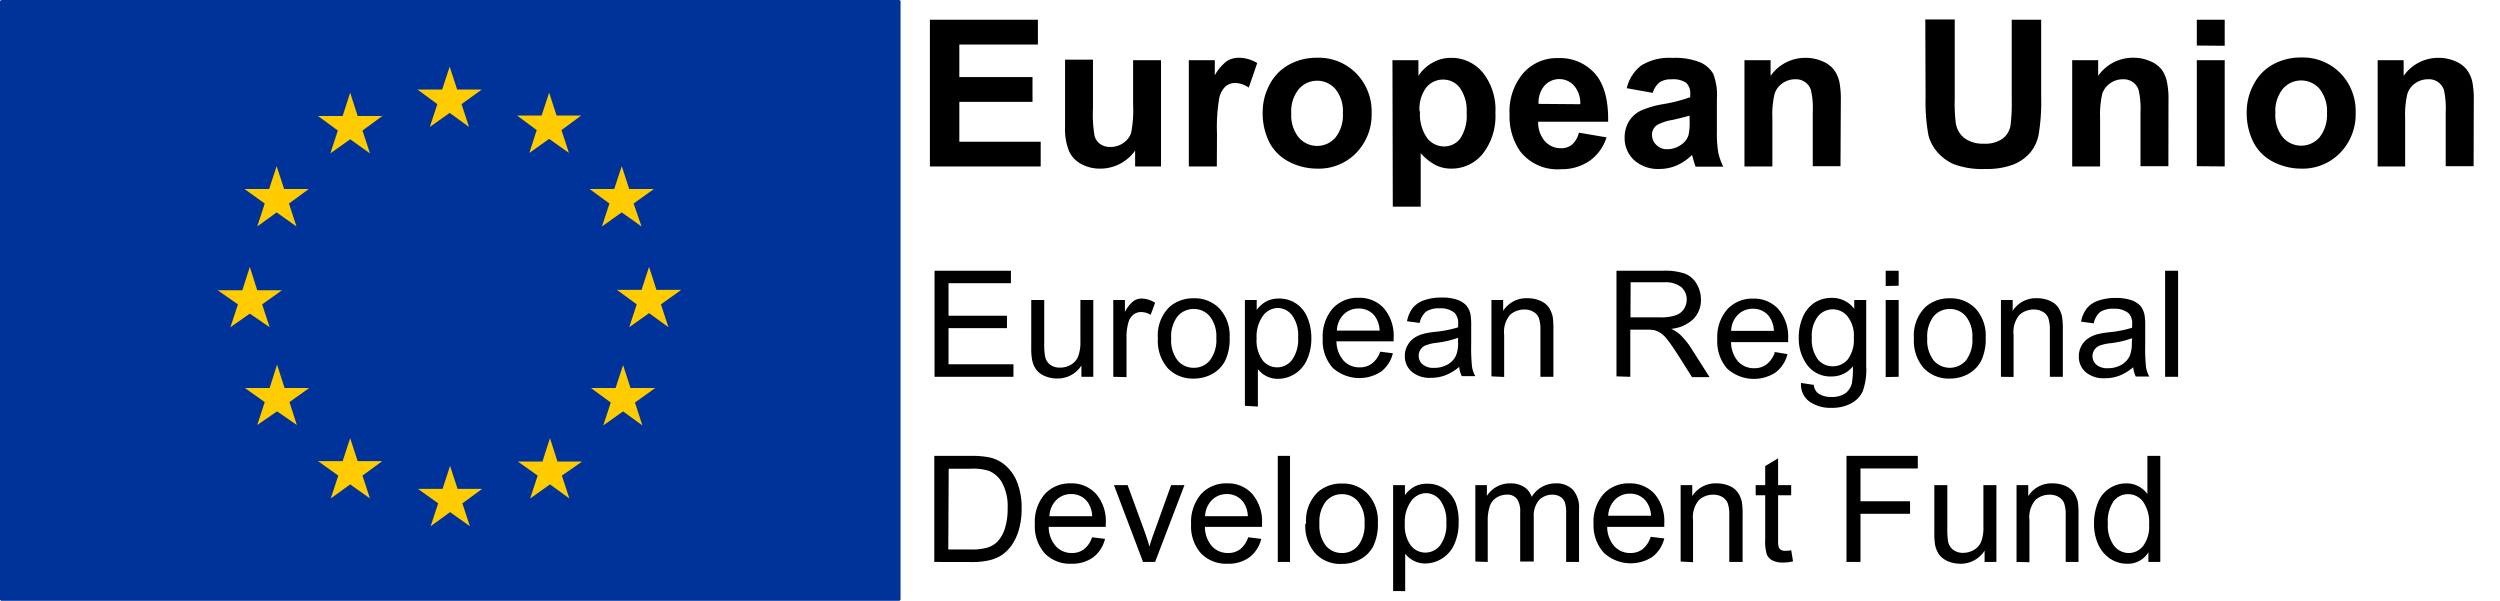 <svg xmlns="http://www.w3.org/2000/svg" width="296.51" height="71.26" viewBox="0 0 296.51 71.26"><path d="M110.29,19.74V2.34H123.1V5.28h-9.32V9.14h8.68v2.94h-8.68v4.73h9.65v2.93Zm24.34,0V17.86A5.06,5.06,0,0,1,130.48,20a4.59,4.59,0,0,1-2.26-.56,3.25,3.25,0,0,1-1.45-1.57,7,7,0,0,1-.45-2.79v-8h3.31v5.79a15.36,15.36,0,0,0,.19,3.26,1.79,1.79,0,0,0,.66.95,2.06,2.06,0,0,0,1.23.35,2.63,2.63,0,0,0,1.52-.47,2.45,2.45,0,0,0,.92-1.16,14.07,14.07,0,0,0,.24-3.4V7.14h3.31v12.6Zm9.69,0H141V7.14h3.08V8.93a5.26,5.26,0,0,1,1.42-1.67,2.6,2.6,0,0,1,1.43-.41,4.16,4.16,0,0,1,2.18.63l-1,2.91a3,3,0,0,0-1.56-.55,1.84,1.84,0,0,0-1.18.39,2.7,2.7,0,0,0-.76,1.39,20.59,20.59,0,0,0-.27,4.23Zm5.44-6.48a6.83,6.83,0,0,1,.81-3.21,5.64,5.64,0,0,1,2.31-2.38,6.74,6.74,0,0,1,3.33-.82,6.22,6.22,0,0,1,4.65,1.86,6.44,6.44,0,0,1,1.82,4.69,6.52,6.52,0,0,1-1.84,4.75A6.18,6.18,0,0,1,156.23,20a7.23,7.23,0,0,1-3.28-.78,5.45,5.45,0,0,1-2.38-2.3,7.74,7.74,0,0,1-.81-3.69Zm3.39.18a4.18,4.18,0,0,0,.89,2.87,2.87,2.87,0,0,0,4.35,0,4.22,4.22,0,0,0,.88-2.89,4.14,4.14,0,0,0-.88-2.85,2.87,2.87,0,0,0-4.35,0,4.18,4.18,0,0,0-.89,2.87Zm12-6.3h3.08V9a4.64,4.64,0,0,1,1.63-1.54,4.4,4.4,0,0,1,2.27-.6,4.8,4.8,0,0,1,3.71,1.72,7,7,0,0,1,1.52,4.8,7.24,7.24,0,0,1-1.54,4.91A4.75,4.75,0,0,1,172.15,20a4.16,4.16,0,0,1-1.88-.42,6.25,6.25,0,0,1-1.77-1.42v6.35h-3.31Zm3.27,6.09a4.89,4.89,0,0,0,.84,3.14,2.57,2.57,0,0,0,2,1,2.39,2.39,0,0,0,1.92-.93,4.9,4.9,0,0,0,.77-3.06,4.67,4.67,0,0,0-.79-2.94,2.45,2.45,0,0,0-2-1,2.54,2.54,0,0,0-2,.94,4.25,4.25,0,0,0-.8,2.8Zm18.82,2.5,3.3.56a5.36,5.36,0,0,1-2,2.78,5.83,5.83,0,0,1-3.43,1,5.58,5.58,0,0,1-4.83-2.15,7.23,7.23,0,0,1-1.24-4.34,7,7,0,0,1,1.63-4.91,5.3,5.3,0,0,1,4.11-1.78,5.55,5.55,0,0,1,4.41,1.86c1.07,1.24,1.59,3.14,1.54,5.69h-8.3a3.43,3.43,0,0,0,.8,2.31,2.51,2.51,0,0,0,1.91.83,2,2,0,0,0,1.31-.43,2.71,2.71,0,0,0,.8-1.38Zm.19-3.37a3.21,3.21,0,0,0-.74-2.2,2.36,2.36,0,0,0-3.51,0,3.09,3.09,0,0,0-.7,2.16ZM195.94,11l-3-.54a4.77,4.77,0,0,1,1.74-2.71,6.33,6.33,0,0,1,3.68-.88,7.89,7.89,0,0,1,3.3.53,3.35,3.35,0,0,1,1.53,1.34,7,7,0,0,1,.44,3l0,3.89a14.1,14.1,0,0,0,.16,2.45,7.34,7.34,0,0,0,.6,1.69h-3.28c-.09-.22-.19-.55-.32-1a2.36,2.36,0,0,0-.12-.39,5.86,5.86,0,0,1-1.81,1.24,5.09,5.09,0,0,1-2.06.42,4.23,4.23,0,0,1-3-1.06,3.52,3.52,0,0,1-1.11-2.67,3.64,3.64,0,0,1,.5-1.9,3.35,3.35,0,0,1,1.42-1.29,11.37,11.37,0,0,1,2.64-.77,19,19,0,0,0,3.22-.82v-.34a1.73,1.73,0,0,0-.48-1.37,2.81,2.81,0,0,0-1.78-.41,2.37,2.37,0,0,0-1.37.35,2.54,2.54,0,0,0-.81,1.23Zm4.44,2.71c-.43.14-1.1.31-2,.51a6,6,0,0,0-1.8.58,1.38,1.38,0,0,0-.65,1.18,1.64,1.64,0,0,0,.52,1.21,1.79,1.79,0,0,0,1.32.51,2.87,2.87,0,0,0,1.71-.6,2.09,2.09,0,0,0,.79-1.1,7,7,0,0,0,.13-1.63Zm17.91,6H215V13.31a9.53,9.53,0,0,0-.22-2.64,1.82,1.82,0,0,0-.69-.93,1.88,1.88,0,0,0-1.14-.34,2.64,2.64,0,0,0-1.55.48,2.39,2.39,0,0,0-.93,1.26,10.8,10.8,0,0,0-.26,2.89v5.71h-3.31V7.14H210V9a5,5,0,0,1,4.12-2.14,4.83,4.83,0,0,1,2,.4,3.31,3.31,0,0,1,1.38,1,3.87,3.87,0,0,1,.65,1.41,10.61,10.61,0,0,1,.18,2.24Zm10.06-17.4h3.49v9.43a19,19,0,0,0,.13,2.9A2.78,2.78,0,0,0,233,16.39a3.7,3.7,0,0,0,2.3.65,3.54,3.54,0,0,0,2.24-.61,2.48,2.48,0,0,0,.91-1.51,20,20,0,0,0,.15-2.95V2.34h3.49v9.14a23.37,23.37,0,0,1-.29,4.43,4.77,4.77,0,0,1-1,2.18,5.11,5.11,0,0,1-2,1.42,8.84,8.84,0,0,1-3.32.53,9.62,9.62,0,0,1-3.76-.57,5.54,5.54,0,0,1-2-1.5,4.91,4.91,0,0,1-1-1.93,21.92,21.92,0,0,1-.34-4.42Zm28.83,17.4h-3.31V13.31a10,10,0,0,0-.22-2.64,1.82,1.82,0,0,0-.69-.93,1.89,1.89,0,0,0-1.15-.34,2.63,2.63,0,0,0-1.54.48,2.46,2.46,0,0,0-.94,1.26,11.38,11.38,0,0,0-.25,2.89v5.71h-3.31V7.14h3.08V9A5,5,0,0,1,253,6.85a4.83,4.83,0,0,1,2,.4,3.31,3.31,0,0,1,1.38,1A3.7,3.7,0,0,1,257,9.67a9.87,9.87,0,0,1,.19,2.24Zm3.37-14.31V2.34h3.31V5.43Zm0,14.31V7.14h3.31v12.6Zm5.92-6.48a6.84,6.84,0,0,1,.82-3.21,5.62,5.62,0,0,1,2.3-2.38,6.79,6.79,0,0,1,3.33-.82,6.24,6.24,0,0,1,4.66,1.86,6.43,6.43,0,0,1,1.81,4.69,6.55,6.55,0,0,1-1.83,4.75A6.19,6.19,0,0,1,272.94,20a7.26,7.26,0,0,1-3.28-.78,5.38,5.38,0,0,1-2.37-2.3,7.74,7.74,0,0,1-.82-3.69Zm3.4.18a4.18,4.18,0,0,0,.88,2.87,2.88,2.88,0,0,0,4.36,0,4.32,4.32,0,0,0,.88-2.89,4.24,4.24,0,0,0-.88-2.85,2.88,2.88,0,0,0-4.36,0,4.18,4.18,0,0,0-.88,2.87Zm23.51,6.3h-3.31V13.31a10.11,10.11,0,0,0-.21-2.64A1.86,1.86,0,0,0,288,9.4a2.64,2.64,0,0,0-1.55.48,2.44,2.44,0,0,0-.93,1.26,10.8,10.8,0,0,0-.26,2.89v5.71H282V7.14h3.08V9a5,5,0,0,1,4.12-2.14,4.91,4.91,0,0,1,2,.4,3.34,3.34,0,0,1,1.37,1,3.87,3.87,0,0,1,.65,1.41,10.61,10.61,0,0,1,.18,2.24Z"/><path d="M110.84,44.69V32.11h9.06v1.48h-7.4v3.86h6.93v1.47H112.5V43.2h7.7v1.49Zm17.42,0V43.35a3.32,3.32,0,0,1-2.88,1.54,3.57,3.57,0,0,1-1.5-.31,2.44,2.44,0,0,1-1-.77,3,3,0,0,1-.47-1.15,7.1,7.1,0,0,1-.1-1.44V35.58h1.54v5.05a8.2,8.2,0,0,0,.1,1.63,1.61,1.61,0,0,0,.61,1,1.9,1.9,0,0,0,1.16.34,2.46,2.46,0,0,0,1.3-.35,1.92,1.92,0,0,0,.86-1,4.81,4.81,0,0,0,.26-1.78V35.58h1.53v9.11Zm3.78,0V35.58h1.38V37a3.86,3.86,0,0,1,1-1.28,1.68,1.68,0,0,1,1-.31,3,3,0,0,1,1.58.5l-.53,1.43a2.22,2.22,0,0,0-1.13-.33,1.44,1.44,0,0,0-.9.3,1.69,1.69,0,0,0-.58.85,6,6,0,0,0-.25,1.8v4.77Zm5.29-4.56a4.71,4.71,0,0,1,1.4-3.75,4.24,4.24,0,0,1,2.86-1,4.06,4.06,0,0,1,3.06,1.23,4.71,4.71,0,0,1,1.19,3.4,6,6,0,0,1-.53,2.77,3.79,3.79,0,0,1-1.53,1.57,4.45,4.45,0,0,1-2.19.55,4.09,4.09,0,0,1-3.08-1.22,4.9,4.9,0,0,1-1.18-3.54Zm1.58,0a3.87,3.87,0,0,0,.76,2.62,2.45,2.45,0,0,0,1.92.87,2.41,2.41,0,0,0,1.9-.87,4,4,0,0,0,.77-2.67,3.82,3.82,0,0,0-.77-2.56,2.42,2.42,0,0,0-1.9-.87,2.47,2.47,0,0,0-1.92.86,3.87,3.87,0,0,0-.76,2.62Zm8.74,8V35.58h1.4v1.18a3.53,3.53,0,0,1,1.12-1,3.1,3.1,0,0,1,1.52-.35,3.6,3.6,0,0,1,2.05.6,3.72,3.72,0,0,1,1.34,1.69,6.25,6.25,0,0,1,.45,2.4,6,6,0,0,1-.5,2.52,3.77,3.77,0,0,1-3.46,2.31,3,3,0,0,1-1.38-.32,3.13,3.13,0,0,1-1-.83v4.44Zm1.39-8a4,4,0,0,0,.71,2.6,2.19,2.19,0,0,0,1.72.84,2.22,2.22,0,0,0,1.76-.87,4.13,4.13,0,0,0,.73-2.7,4,4,0,0,0-.71-2.6,2.16,2.16,0,0,0-1.71-.87,2.21,2.21,0,0,0-1.74.92,4.17,4.17,0,0,0-.76,2.68Zm14.57,1.57,1.59.2a3.87,3.87,0,0,1-1.39,2.17,4.72,4.72,0,0,1-5.76-.46,4.81,4.81,0,0,1-1.17-3.45,5.09,5.09,0,0,1,1.18-3.57,4,4,0,0,1,3.07-1.27,3.87,3.87,0,0,1,3,1.24,5,5,0,0,1,1.16,3.5c0,.1,0,.23,0,.42h-6.78a3.53,3.53,0,0,0,.85,2.3,2.52,2.52,0,0,0,1.9.79,2.33,2.33,0,0,0,1.44-.44,2.92,2.92,0,0,0,1-1.43Zm-5.05-2.49h5.07a3.13,3.13,0,0,0-.58-1.73,2.38,2.38,0,0,0-1.91-.89,2.46,2.46,0,0,0-1.78.71,2.84,2.84,0,0,0-.8,1.91Zm14.51,4.3a5.62,5.62,0,0,1-1.65,1,4.69,4.69,0,0,1-1.69.3,3.27,3.27,0,0,1-2.3-.73,2.41,2.41,0,0,1-.81-1.87,2.44,2.44,0,0,1,.31-1.23,2.52,2.52,0,0,1,.79-.89,3.73,3.73,0,0,1,1.11-.5,10.24,10.24,0,0,1,1.37-.23,13.73,13.73,0,0,0,2.74-.54c0-.21,0-.34,0-.4a1.71,1.71,0,0,0-.44-1.33,2.54,2.54,0,0,0-1.75-.52,2.73,2.73,0,0,0-1.6.38,2.34,2.34,0,0,0-.77,1.35l-1.5-.2a3.72,3.72,0,0,1,.67-1.57,3,3,0,0,1,1.36-.92,6.19,6.19,0,0,1,2.06-.32,5.49,5.49,0,0,1,1.89.27,2.61,2.61,0,0,1,1.07.69,2.41,2.41,0,0,1,.48,1.06,8.65,8.65,0,0,1,.08,1.42v2.06a20.78,20.78,0,0,0,.1,2.72,3.22,3.22,0,0,0,.39,1.1h-1.61a3.4,3.4,0,0,1-.31-1.13Zm-.13-3.45a11.2,11.2,0,0,1-2.51.59,5.3,5.3,0,0,0-1.34.31,1.27,1.27,0,0,0-.61.5,1.35,1.35,0,0,0,.25,1.76,2,2,0,0,0,1.36.41,3.2,3.2,0,0,0,1.59-.39,2.35,2.35,0,0,0,1-1.06,3.7,3.7,0,0,0,.25-1.55Zm3.95,4.58V35.58h1.39v1.29a3.25,3.25,0,0,1,2.89-1.5,3.77,3.77,0,0,1,1.51.3,2.37,2.37,0,0,1,1,.77,3.27,3.27,0,0,1,.48,1.14,10,10,0,0,1,.08,1.5v5.61h-1.54V39.15a4.25,4.25,0,0,0-.18-1.42,1.44,1.44,0,0,0-.64-.74,2,2,0,0,0-1.07-.28,2.54,2.54,0,0,0-1.7.62,3.13,3.13,0,0,0-.71,2.38v5Zm14.83,0V32.11h5.56a7.24,7.24,0,0,1,2.54.34,2.76,2.76,0,0,1,1.4,1.2,3.63,3.63,0,0,1,.52,1.89,3.2,3.2,0,0,1-.86,2.26A4.36,4.36,0,0,1,198.21,39a4.85,4.85,0,0,1,1,.63,9.06,9.06,0,0,1,1.37,1.67l2.18,3.43h-2.08L199,42.07c-.49-.75-.88-1.33-1.2-1.73a3.65,3.65,0,0,0-.84-.84,2.69,2.69,0,0,0-.76-.34,4.85,4.85,0,0,0-.92-.06h-1.92v5.59Zm1.66-7h3.56a5.26,5.26,0,0,0,1.78-.24,1.86,1.86,0,0,0,1-.75,2.07,2.07,0,0,0,.33-1.13,1.91,1.91,0,0,0-.65-1.47,3,3,0,0,0-2-.57h-4Zm17,4.09L212,42a3.88,3.88,0,0,1-1.4,2.17,4.72,4.72,0,0,1-5.76-.46,4.85,4.85,0,0,1-1.16-3.45,5,5,0,0,1,1.18-3.57,4,4,0,0,1,3.06-1.27,3.87,3.87,0,0,1,3,1.24,5,5,0,0,1,1.16,3.5c0,.1,0,.23,0,.42h-6.77a3.53,3.53,0,0,0,.84,2.3,2.52,2.52,0,0,0,1.9.79,2.33,2.33,0,0,0,1.45-.44,3,3,0,0,0,1-1.43Zm-5.06-2.49h5.07a3.13,3.13,0,0,0-.58-1.73,2.36,2.36,0,0,0-1.9-.89,2.47,2.47,0,0,0-1.79.71,2.84,2.84,0,0,0-.8,1.91Zm8.3,6.18,1.5.23a1.44,1.44,0,0,0,.52,1,2.61,2.61,0,0,0,1.57.43,2.79,2.79,0,0,0,1.65-.43,2.08,2.08,0,0,0,.78-1.2,10.22,10.22,0,0,0,.12-2,3.18,3.18,0,0,1-2.52,1.2,3.42,3.42,0,0,1-2.9-1.36,5.25,5.25,0,0,1-1-3.25,6,6,0,0,1,.47-2.41,3.8,3.8,0,0,1,1.36-1.7,3.7,3.7,0,0,1,2.1-.6,3.24,3.24,0,0,1,2.65,1.3V35.58h1.42v7.87a7.47,7.47,0,0,1-.43,3,3.19,3.19,0,0,1-1.37,1.4,4.74,4.74,0,0,1-2.3.52,4.34,4.34,0,0,1-2.63-.74,2.48,2.48,0,0,1-1-2.21ZM214.89,40a4,4,0,0,0,.71,2.62,2.23,2.23,0,0,0,1.78.82,2.27,2.27,0,0,0,1.78-.82,3.89,3.89,0,0,0,.71-2.57,3.68,3.68,0,0,0-.74-2.52,2.26,2.26,0,0,0-3.52,0,3.74,3.74,0,0,0-.72,2.49Zm8.76-6.08V32.11h1.54v1.78Zm0,10.8V35.58h1.54v9.11ZM227,40.13a4.71,4.71,0,0,1,1.4-3.75,4.25,4.25,0,0,1,2.86-1,4.06,4.06,0,0,1,3.06,1.23,4.71,4.71,0,0,1,1.19,3.4,6,6,0,0,1-.53,2.77,3.79,3.79,0,0,1-1.53,1.57,4.45,4.45,0,0,1-2.19.55,4.09,4.09,0,0,1-3.08-1.22A4.9,4.9,0,0,1,227,40.13Zm1.58,0a3.92,3.92,0,0,0,.76,2.62,2.54,2.54,0,0,0,3.83,0,4,4,0,0,0,.76-2.67,3.77,3.77,0,0,0-.77-2.56,2.42,2.42,0,0,0-1.9-.87,2.47,2.47,0,0,0-1.92.86,3.92,3.92,0,0,0-.76,2.62Zm8.74,4.56V35.58h1.39v1.29a3.25,3.25,0,0,1,2.89-1.5,3.69,3.69,0,0,1,1.5.3,2.35,2.35,0,0,1,1,.77,3.08,3.08,0,0,1,.47,1.14,8.49,8.49,0,0,1,.09,1.5v5.61h-1.54V39.15a4.25,4.25,0,0,0-.18-1.42,1.44,1.44,0,0,0-.64-.74,2,2,0,0,0-1.07-.28,2.53,2.53,0,0,0-1.7.62,3.13,3.13,0,0,0-.71,2.38v5ZM253,43.56a5.72,5.72,0,0,1-1.64,1,4.79,4.79,0,0,1-1.7.3,3.29,3.29,0,0,1-2.3-.73,2.4,2.4,0,0,1-.8-1.87,2.52,2.52,0,0,1,1.1-2.12,3.57,3.57,0,0,1,1.1-.5,10.24,10.24,0,0,1,1.37-.23,13.86,13.86,0,0,0,2.75-.54v-.4a1.71,1.71,0,0,0-.43-1.33,2.58,2.58,0,0,0-1.75-.52,2.77,2.77,0,0,0-1.61.38,2.33,2.33,0,0,0-.76,1.35l-1.51-.2a3.72,3.72,0,0,1,.68-1.57,2.93,2.93,0,0,1,1.36-.92,6.15,6.15,0,0,1,2.06-.32,5.57,5.57,0,0,1,1.89.27,2.68,2.68,0,0,1,1.07.69,2.52,2.52,0,0,1,.47,1.06,7.63,7.63,0,0,1,.08,1.42v2.06a20.78,20.78,0,0,0,.1,2.72,3.22,3.22,0,0,0,.39,1.1h-1.61a3.4,3.4,0,0,1-.31-1.13Zm-.12-3.45a11.17,11.17,0,0,1-2.52.59A5.41,5.41,0,0,0,249,41a1.35,1.35,0,0,0-.36,2.26,2,2,0,0,0,1.37.41,3.16,3.16,0,0,0,1.58-.39,2.42,2.42,0,0,0,1-1.06,3.86,3.86,0,0,0,.25-1.55Zm3.91,4.58V32.11h1.54V44.69Z"/><path d="M110.81,66.65V54.07h4.31a10.55,10.55,0,0,1,2.24.18,4.31,4.31,0,0,1,1.83.9,5.15,5.15,0,0,1,1.49,2.15,8.45,8.45,0,0,1,.49,3,8.84,8.84,0,0,1-.33,2.54,6.42,6.42,0,0,1-.86,1.84,4.74,4.74,0,0,1-1.14,1.14,4.91,4.91,0,0,1-1.5.63,8.62,8.62,0,0,1-2,.21Zm1.66-1.48h2.67a6.65,6.65,0,0,0,2-.23,2.85,2.85,0,0,0,1.12-.66,4,4,0,0,0,.92-1.59,7.73,7.73,0,0,0,.33-2.42,5.83,5.83,0,0,0-.65-3,3.24,3.24,0,0,0-1.56-1.42,6.26,6.26,0,0,0-2.15-.26h-2.63Zm17-1.45,1.59.19a3.89,3.89,0,0,1-1.39,2.18,4.22,4.22,0,0,1-2.6.77,4.15,4.15,0,0,1-3.16-1.23,4.83,4.83,0,0,1-1.17-3.46,5,5,0,0,1,1.18-3.57A4,4,0,0,1,127,57.33a3.88,3.88,0,0,1,3,1.25,4.94,4.94,0,0,1,1.15,3.5c0,.09,0,.23,0,.41h-6.77a3.51,3.51,0,0,0,.85,2.3,2.53,2.53,0,0,0,1.9.8,2.33,2.33,0,0,0,1.44-.45,2.94,2.94,0,0,0,.95-1.42Zm-5-2.5h5.07a3.06,3.06,0,0,0-.58-1.72,2.35,2.35,0,0,0-1.91-.9,2.41,2.41,0,0,0-1.78.72,2.81,2.81,0,0,0-.8,1.9Zm11.1,5.43-3.45-9.11h1.62l2,5.46c.21.59.41,1.2.59,1.83.13-.48.32-1.06.57-1.73l2-5.56h1.58L137,66.65ZM148,63.72l1.59.19a3.89,3.89,0,0,1-1.39,2.18,4.2,4.2,0,0,1-2.6.77,4.15,4.15,0,0,1-3.16-1.23,4.83,4.83,0,0,1-1.17-3.46,5.09,5.09,0,0,1,1.18-3.57,4,4,0,0,1,3.07-1.27,3.87,3.87,0,0,1,3,1.25,5,5,0,0,1,1.16,3.5c0,.09,0,.23,0,.41h-6.77a3.46,3.46,0,0,0,.84,2.3,2.53,2.53,0,0,0,1.9.8,2.33,2.33,0,0,0,1.44-.45,2.94,2.94,0,0,0,.95-1.42Zm-5-2.5H148a3.06,3.06,0,0,0-.58-1.72,2.35,2.35,0,0,0-1.91-.9,2.43,2.43,0,0,0-1.78.72,2.81,2.81,0,0,0-.8,1.9Zm8.55,5.43V54.07H153V66.65Zm3.36-4.55a4.71,4.71,0,0,1,1.4-3.75,4.21,4.21,0,0,1,2.86-1,4,4,0,0,1,3.06,1.24,4.69,4.69,0,0,1,1.19,3.4,6,6,0,0,1-.53,2.76,3.68,3.68,0,0,1-1.53,1.57,4.46,4.46,0,0,1-2.19.56A4.06,4.06,0,0,1,156,65.63a4.89,4.89,0,0,1-1.18-3.53Zm1.58,0a3.94,3.94,0,0,0,.76,2.62,2.45,2.45,0,0,0,1.92.87,2.42,2.42,0,0,0,1.91-.88,4,4,0,0,0,.76-2.67,3.78,3.78,0,0,0-.77-2.56,2.42,2.42,0,0,0-1.9-.87,2.45,2.45,0,0,0-1.92.87,3.92,3.92,0,0,0-.76,2.62Zm8.74,8V57.54h1.4v1.18a3.53,3.53,0,0,1,1.12-1,3.1,3.1,0,0,1,1.52-.35,3.51,3.51,0,0,1,2.05.61,3.67,3.67,0,0,1,1.34,1.69A6.25,6.25,0,0,1,173,62a6,6,0,0,1-.5,2.52,3.76,3.76,0,0,1-1.45,1.71,3.7,3.7,0,0,1-2,.6,2.88,2.88,0,0,1-1.39-.33,3.24,3.24,0,0,1-1-.82v4.43Zm1.39-8a4,4,0,0,0,.71,2.6,2.19,2.19,0,0,0,1.72.84,2.22,2.22,0,0,0,1.76-.87,4.13,4.13,0,0,0,.73-2.7,4.08,4.08,0,0,0-.71-2.61,2.16,2.16,0,0,0-1.71-.87,2.22,2.22,0,0,0-1.74.93,4.15,4.15,0,0,0-.76,2.68Zm8.36,4.5V57.54h1.37v1.28a3.28,3.28,0,0,1,1.14-1.08,3.2,3.2,0,0,1,1.62-.41,3,3,0,0,1,1.65.42,2.28,2.28,0,0,1,.91,1.18,3.28,3.28,0,0,1,2.81-1.6,2.74,2.74,0,0,1,2.08.76,3.23,3.23,0,0,1,.72,2.31v6.25h-1.53V60.91a4.18,4.18,0,0,0-.15-1.33,1.33,1.33,0,0,0-.54-.66,1.73,1.73,0,0,0-.92-.25,2.2,2.2,0,0,0-1.6.64,2.84,2.84,0,0,0-.63,2v5.29H180.3V60.73a2.61,2.61,0,0,0-.37-1.54,1.4,1.4,0,0,0-1.23-.52,2.25,2.25,0,0,0-1.21.35,1.94,1.94,0,0,0-.79,1,5.55,5.55,0,0,0-.25,1.9v4.73Zm20.82-2.93,1.59.19a3.91,3.91,0,0,1-1.4,2.18,4.7,4.7,0,0,1-5.75-.46A4.83,4.83,0,0,1,189,62.17a5,5,0,0,1,1.18-3.57,4,4,0,0,1,3.06-1.27,3.89,3.89,0,0,1,3,1.25,5,5,0,0,1,1.15,3.5c0,.09,0,.23,0,.41h-6.77a3.51,3.51,0,0,0,.85,2.3,2.51,2.51,0,0,0,1.89.8,2.34,2.34,0,0,0,1.45-.45,3,3,0,0,0,.95-1.42Zm-5.06-2.5h5.08a3.06,3.06,0,0,0-.59-1.72,2.34,2.34,0,0,0-1.9-.9,2.45,2.45,0,0,0-1.79.72,2.86,2.86,0,0,0-.8,1.9Zm8.59,5.43V57.54h1.38v1.3a3.25,3.25,0,0,1,2.89-1.51,3.73,3.73,0,0,1,1.51.3,2.35,2.35,0,0,1,1,.78,2.93,2.93,0,0,1,.48,1.14,8.33,8.33,0,0,1,.09,1.5v5.6H205.1V61.11a4.15,4.15,0,0,0-.18-1.41,1.5,1.5,0,0,0-.64-.75,2.05,2.05,0,0,0-1.07-.28,2.49,2.49,0,0,0-1.7.63,3.13,3.13,0,0,0-.71,2.38v5Zm13.11-1.38.22,1.36a5.14,5.14,0,0,1-1.16.14,2.69,2.69,0,0,1-1.3-.26,1.46,1.46,0,0,1-.65-.7,5.44,5.44,0,0,1-.19-1.83V58.74h-1.13v-1.2h1.13V55.28l1.53-.92v3.18h1.55v1.2h-1.55v5.33a2.88,2.88,0,0,0,.08.85.64.64,0,0,0,.27.3,1,1,0,0,0,.52.11,5.07,5.07,0,0,0,.68-.06ZM219,66.65V54.07h8.46v1.49h-6.8v3.89h5.88v1.49h-5.88v5.71Zm16.38,0V65.31a3.34,3.34,0,0,1-2.89,1.55,3.8,3.8,0,0,1-1.5-.31,2.51,2.51,0,0,1-1-.78,3,3,0,0,1-.48-1.14,8.31,8.31,0,0,1-.09-1.44V57.54h1.54v5.05a9.4,9.4,0,0,0,.09,1.63,1.64,1.64,0,0,0,.62,1,1.9,1.9,0,0,0,1.16.35,2.5,2.5,0,0,0,1.3-.36,2,2,0,0,0,.86-1,4.84,4.84,0,0,0,.25-1.78V57.54h1.54v9.11Zm3.79,0V57.54h1.39v1.3a3.24,3.24,0,0,1,2.89-1.51,3.77,3.77,0,0,1,1.51.3,2.47,2.47,0,0,1,1,.78,3.27,3.27,0,0,1,.48,1.14,9.78,9.78,0,0,1,.08,1.5v5.6H245V61.11a4.15,4.15,0,0,0-.18-1.41,1.5,1.5,0,0,0-.64-.75,2.05,2.05,0,0,0-1.07-.28,2.5,2.5,0,0,0-1.7.63,3.13,3.13,0,0,0-.71,2.38v5Zm15.64,0V65.5a2.82,2.82,0,0,1-2.54,1.36,3.58,3.58,0,0,1-2-.6,4,4,0,0,1-1.41-1.68,5.87,5.87,0,0,1-.5-2.48,6.36,6.36,0,0,1,.46-2.47,3.51,3.51,0,0,1,1.36-1.7,3.58,3.58,0,0,1,2-.6,3,3,0,0,1,1.46.35,3.09,3.09,0,0,1,1.05.91V54.07h1.53V66.65ZM250,62.1a4,4,0,0,0,.73,2.62,2.21,2.21,0,0,0,1.74.87,2.18,2.18,0,0,0,1.71-.83,3.82,3.82,0,0,0,.71-2.53,4.28,4.28,0,0,0-.72-2.74,2.2,2.2,0,0,0-1.77-.88,2.13,2.13,0,0,0-1.72.84A4.16,4.16,0,0,0,250,62.1Z"/><rect x="0.13" y="0.13" width="106.55" height="71" style="fill:#039"/><rect x="0.13" y="0.13" width="106.55" height="71" style="fill:none;stroke:#039;stroke-miterlimit:1;stroke-width:0.261px"/><polygon points="53.33 7.91 52.44 10.62 49.52 10.62 51.87 12.35 50.98 15.06 53.33 13.39 55.63 15.06 54.74 12.35 57.14 10.62 54.22 10.62 53.33 7.91" style="fill:#fc0"/><polygon points="29.63 31.66 28.74 34.43 25.82 34.43 28.22 36.1 27.33 38.81 29.63 37.2 31.98 38.81 31.09 36.1 33.44 34.43 30.51 34.43 29.63 31.66" style="fill:#fc0"/><polygon points="76.98 31.66 76.09 34.38 73.17 34.38 75.52 36.1 74.63 38.81 76.98 37.14 79.28 38.81 78.39 36.1 80.79 34.38 77.86 34.38 76.98 31.66" style="fill:#fc0"/><polygon points="53.38 55.26 52.49 57.98 49.57 57.98 51.97 59.7 51.08 62.41 53.38 60.74 55.73 62.41 54.84 59.7 57.19 57.98 54.27 57.98 53.38 55.26" style="fill:#fc0"/><polygon points="65.13 10.99 64.24 13.7 61.32 13.7 63.66 15.43 62.78 18.14 65.13 16.47 67.48 18.14 66.59 15.43 68.94 13.7 66.01 13.7 65.13 10.99" style="fill:#fc0"/><polygon points="73.74 19.71 72.85 22.42 69.93 22.42 72.28 24.14 71.39 26.86 73.74 25.19 76.09 26.86 75.15 24.14 77.55 22.42 74.63 22.42 73.74 19.71" style="fill:#fc0"/><polygon points="73.9 43.3 73.01 46.02 70.09 46.02 72.44 47.74 71.55 50.46 73.9 48.79 76.19 50.46 75.31 47.74 77.71 46.02 74.78 46.02 73.9 43.3" style="fill:#fc0"/><polygon points="65.23 51.97 64.34 54.74 61.42 54.74 63.77 56.41 62.88 59.12 65.23 57.45 67.53 59.12 66.64 56.41 69.04 54.74 66.12 54.74 65.23 51.97" style="fill:#fc0"/><polygon points="41.53 51.97 40.64 54.69 37.72 54.69 40.12 56.41 39.23 59.12 41.53 57.45 43.88 59.12 42.99 56.41 45.34 54.69 42.42 54.69 41.53 51.97" style="fill:#fc0"/><polygon points="32.86 43.25 31.98 46.02 29.05 46.02 31.4 47.69 30.51 50.41 32.86 48.79 35.21 50.41 34.33 47.69 36.67 46.02 33.75 46.02 32.86 43.25" style="fill:#fc0"/><polygon points="32.81 19.71 31.92 22.42 29 22.42 31.4 24.14 30.51 26.86 32.81 25.19 35.16 26.86 34.27 24.14 36.62 22.42 33.7 22.42 32.81 19.71" style="fill:#fc0"/><polygon points="41.53 10.99 40.64 13.76 37.72 13.76 40.07 15.48 39.18 18.19 41.53 16.52 43.88 18.19 42.99 15.48 45.34 13.76 42.42 13.76 41.53 10.99" style="fill:#fc0"/></svg>